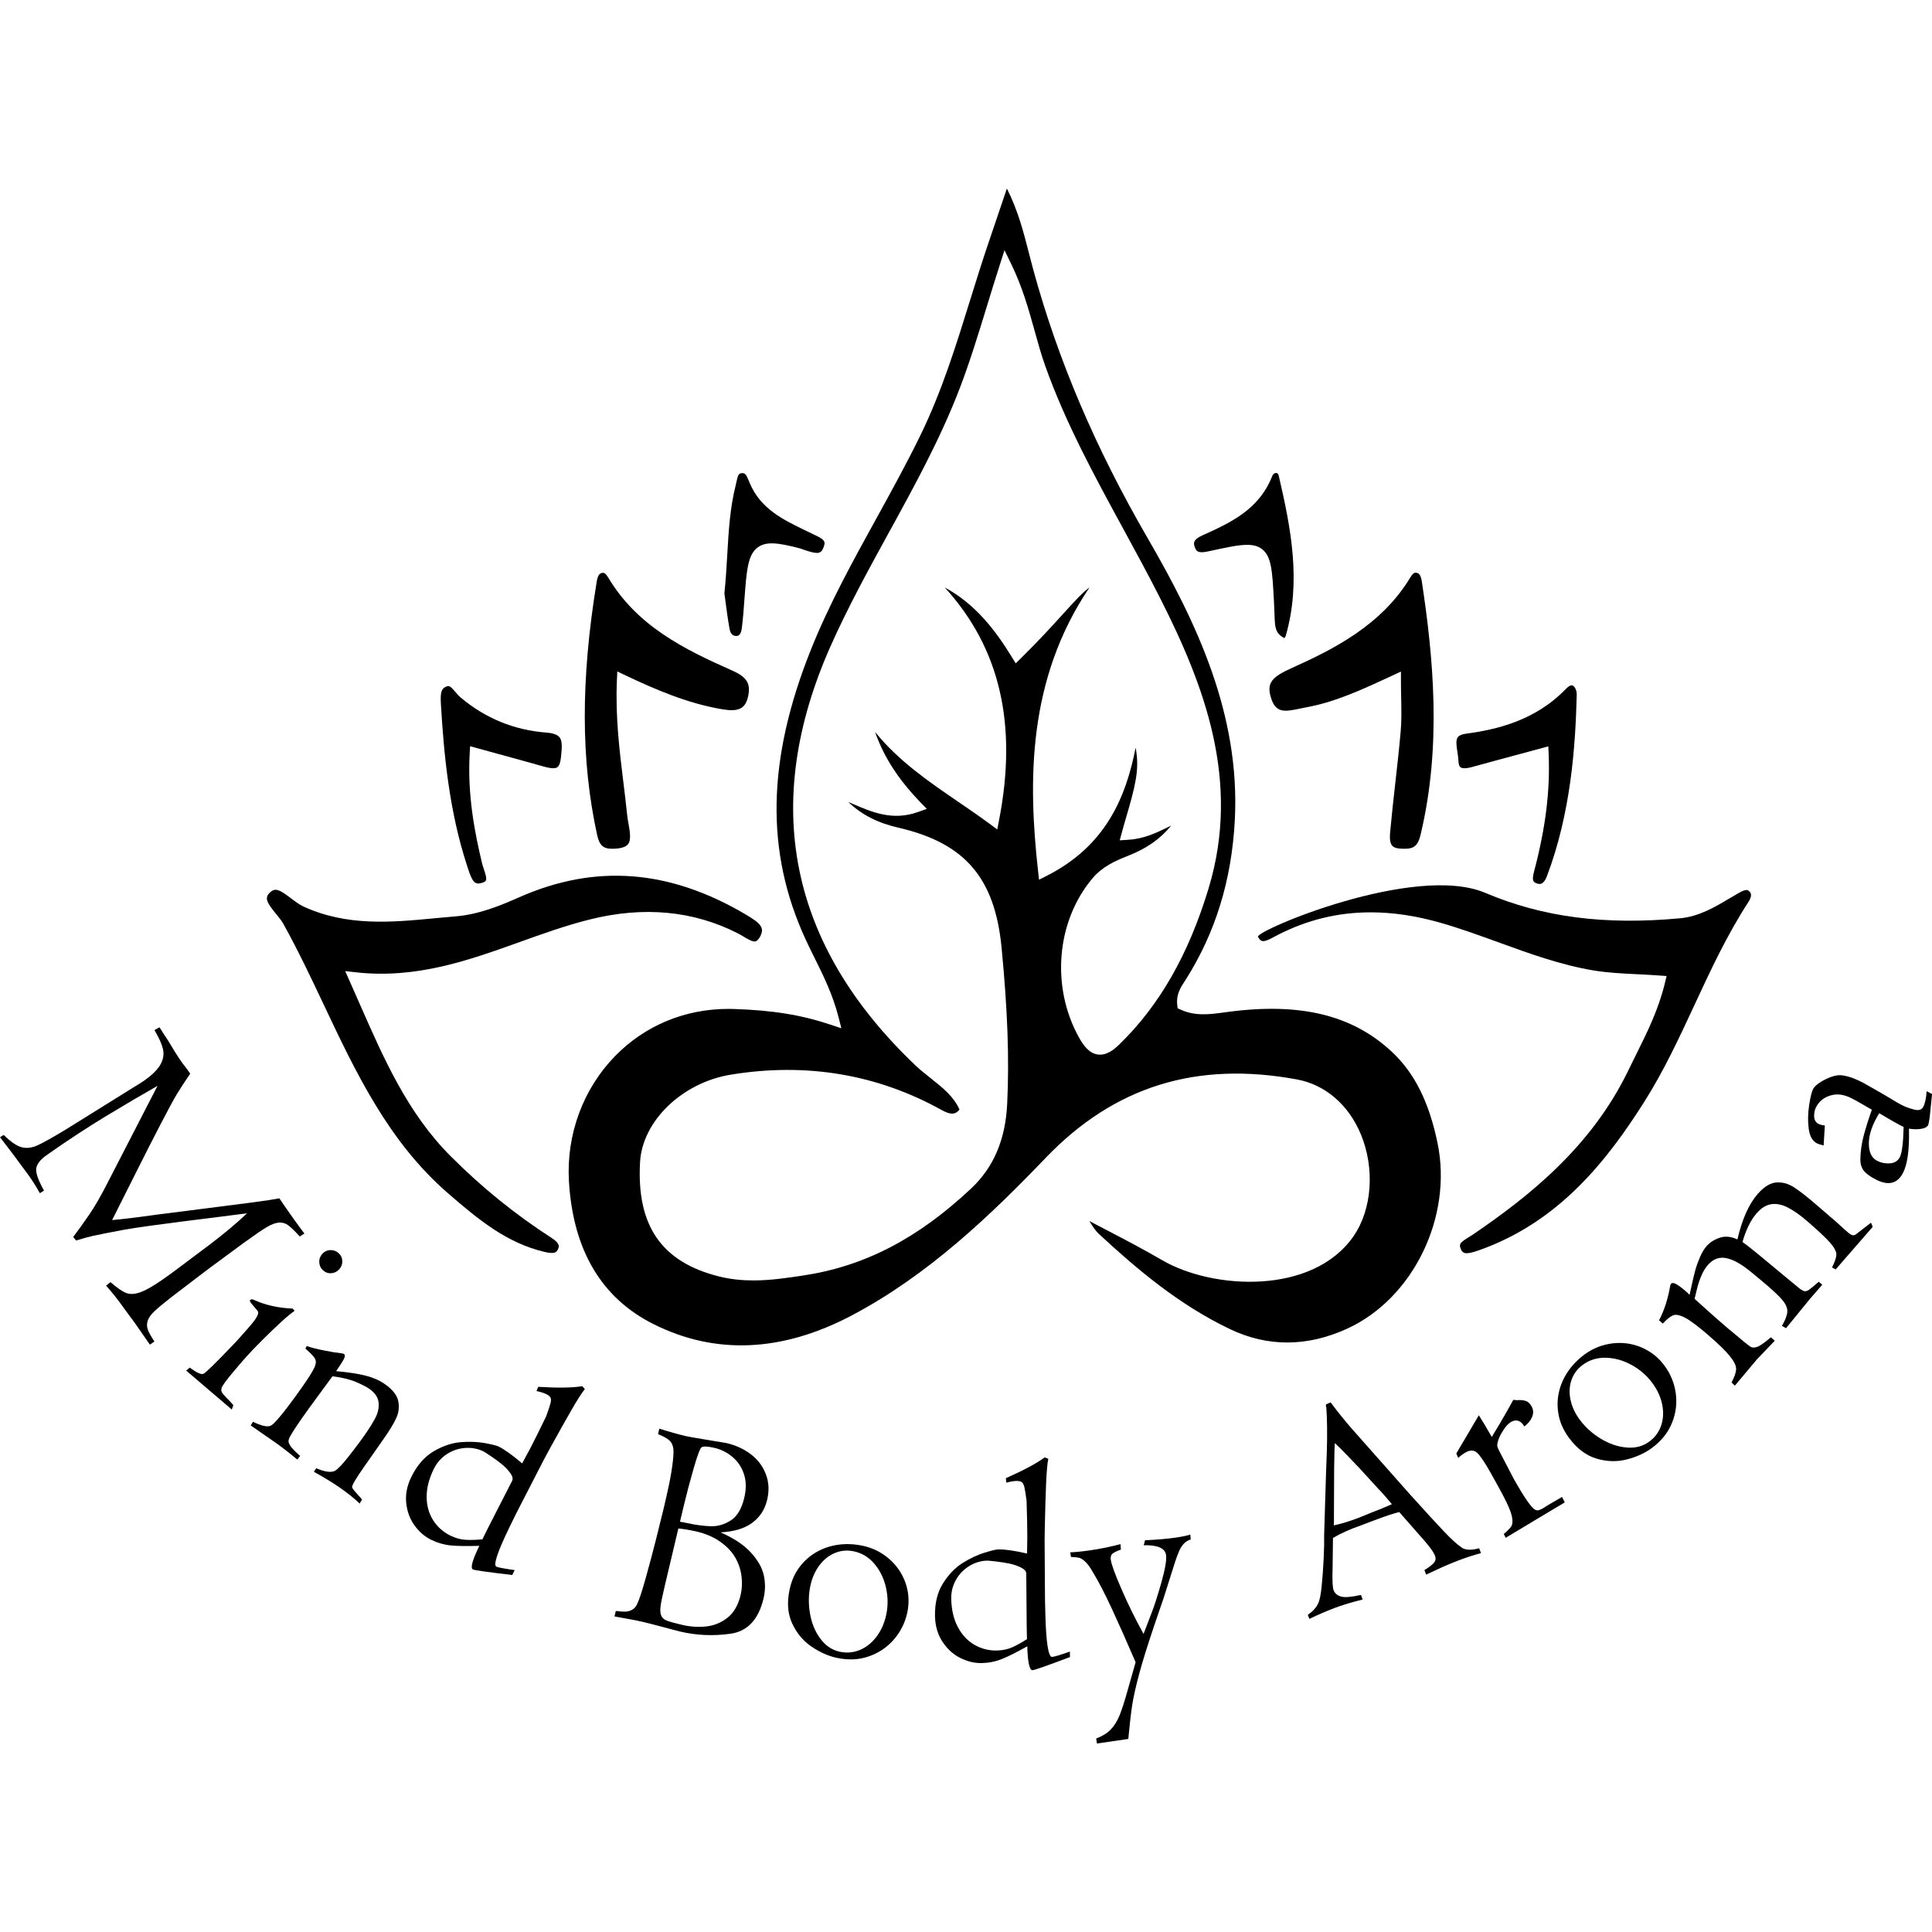 <?xml version="1.0" encoding="UTF-8"?>
<svg viewBox="0 0 100 100"
  xmlns="http://www.w3.org/2000/svg">
  <defs>
    <style>.b{fill:currentcolor;stroke-width:0px;}</style>
  </defs>
  <path class="b" d="M7.996,53.317l.257-.144c.056.079.108.158.155.238.047.08.135.215.265.405.137.229.267.441.388.638.121.196.251.392.391.588.061.076.117.149.17.218.052.07.127.173.225.311-.275.401-.501.747-.678,1.038-.177.291-.468.827-.872,1.609-.404.781-.785,1.529-1.143,2.243s-.808,1.61-1.35,2.689c.448-.034,1.236-.13,2.366-.287.207-.027.963-.124,2.269-.289,1.305-.166,2.226-.284,2.761-.354.535-.071.955-.135,1.26-.194.223.332.471.689.745,1.073.225.317.41.567.552.749l-.242.152c-.267-.295-.472-.492-.615-.592-.144-.099-.301-.142-.473-.127-.172.015-.38.094-.624.238-.243.144-.652.424-1.225.84l-1.722,1.27c-.098.075-.195.149-.292.22-.097.072-.216.162-.356.27-.14.108-.322.247-.544.417-.223.169-.499.38-.83.632-.379.299-.658.531-.835.697-.178.166-.294.328-.349.486-.054.158-.055.312-.002.462.054.15.168.358.344.623l-.233.164-.754-1.086-.605-.824c-.327-.459-.631-.841-.91-1.145l.23-.181c.333.291.603.478.808.559s.456.067.753-.042c.297-.109.695-.339,1.193-.691.318-.224.573-.41.764-.557l1.661-1.246c.711-.539,1.341-1.068,1.89-1.587-.332.046-.835.111-1.506.193s-1.293.161-1.864.234-1.126.147-1.666.221c-.54.074-.994.144-1.363.209-.777.147-1.299.25-1.565.309-.266.059-.561.14-.885.243l-.15-.184c.257-.338.53-.719.82-1.143.29-.424.596-.95.917-1.579.648-1.266,1.523-2.966,2.625-5.098-.764.432-1.645.949-2.645,1.554-1.0.605-2.03,1.281-3.09,2.029-.327.231-.508.46-.541.687-.033.227.101.611.403,1.15l-.216.134c-.163-.299-.357-.607-.582-.925l-.552-.748c-.062-.088-.12-.167-.175-.239s-.132-.175-.234-.309c-.102-.135-.204-.267-.305-.396-.102-.129-.173-.223-.215-.281l.192-.116c.356.35.662.561.917.632.255.071.528.041.82-.089s.785-.406,1.48-.827l3.417-2.127c.317-.192.528-.325.632-.399.428-.302.713-.586.857-.853.144-.267.183-.533.117-.797-.065-.264-.211-.586-.437-.966Z"/>
  <path class="b" d="M9.637,70.943l.183-.156c.352.261.587.368.704.322.05-.017.19-.137.421-.361s.499-.496.807-.816.48-.501.518-.542c.489-.539.793-.893.914-1.06.12-.167.182-.302.184-.403.002-.033-.076-.137-.235-.314-.158-.177-.224-.28-.196-.31.055-.061.124-.068.207-.021.581.267,1.251.418,2.01.451.027.024.056.064.088.121-.179.121-.418.32-.717.596-.299.276-.606.571-.923.886-.317.315-.59.6-.821.854-.172.19-.412.469-.72.835-.309.367-.503.629-.582.785-.031.096-.033.174-.004.234.029.06.107.158.233.292.13.124.253.255.37.394l-.081.227-2.358-2.014ZM16.677,64.906c.117-.129.257-.196.421-.201s.307.048.429.157c.122.11.185.246.19.409.005.163-.047.305-.158.427-.11.121-.246.189-.407.203s-.305-.036-.431-.149c-.122-.11-.187-.248-.196-.414s.042-.31.152-.432Z"/>
  <path class="b" d="M12.976,73.785l.115-.191c.257.116.455.188.592.214.138.027.244.023.319-.012.075-.035.154-.099.237-.19.195-.207.416-.474.663-.801.247-.327.491-.661.732-1.005.334-.478.546-.814.636-1.01.091-.196.101-.354.031-.473-.069-.12-.235-.292-.497-.517.039-.056.063-.1.073-.132.214.08.519.158.915.235.396.077.607.113.637.107.22.027.345.051.374.071.064.044.061.133-.007.266s-.201.341-.398.622c.646.061,1.156.139,1.533.235.377.096.702.239.976.428.408.283.644.579.706.887.062.308.027.605-.107.889-.133.285-.345.635-.636,1.05l-1.048,1.498c-.414.592-.613.934-.596,1.026.009.05.092.16.248.331s.245.272.265.305l-.124.204c-.282-.269-.631-.549-1.048-.838-.354-.246-.795-.514-1.324-.806l.127-.183c.437.19.759.236.966.136.16-.094.408-.357.744-.789.336-.431.59-.77.764-1.018.258-.369.455-.684.589-.943.134-.259.189-.522.163-.789-.026-.267-.19-.505-.493-.716-.135-.093-.358-.207-.669-.342-.312-.135-.72-.234-1.226-.298l-1.21,1.649c-.508.708-.83,1.186-.966,1.434-.062.107-.095.196-.098.268-.004.072.035.166.117.282s.243.279.484.49l-.149.186c-.087-.073-.214-.176-.378-.309-.165-.133-.379-.297-.644-.493l-1.388-.963Z"/>
  <path class="b" d="M27.799,74.271l.471-.964c.118-.323.193-.549.225-.679.032-.129.031-.226-.003-.291-.034-.065-.109-.125-.224-.181-.125-.061-.291-.112-.498-.156l.089-.217c1.021.061,1.782.05,2.28-.034l.132.15c-.159.196-.39.559-.695,1.088-.305.529-.663,1.167-1.073,1.912l-.362.67-1.415,2.753-.328.669c-.322.658-.541,1.162-.658,1.511-.117.35-.134.545-.051.586.051.025.17.054.356.087.186.034.385.064.594.092l-.125.255c-1.27-.149-1.949-.245-2.037-.288-.069-.034-.077-.153-.022-.357.054-.204.172-.492.355-.865-.627.02-1.116.014-1.465-.019-.35-.033-.689-.129-1.017-.288-.342-.166-.634-.417-.875-.753-.242-.336-.384-.725-.428-1.168-.044-.442.044-.886.262-1.332.299-.611.687-1.057,1.163-1.335.476-.278.945-.435,1.405-.471.46-.036.875-.019,1.245.049.37.068.603.126.7.173.143.069.317.176.521.321.204.144.439.329.705.556.277-.496.534-.987.773-1.474ZM25.313,78.984l1.196-2.339c.052-.106.019-.24-.099-.402-.118-.162-.262-.313-.431-.452-.169-.139-.361-.28-.577-.424s-.341-.225-.378-.243c-.295-.143-.614-.202-.955-.177-.342.025-.657.133-.946.322-.29.19-.515.447-.675.774-.247.506-.369.988-.364,1.445.004.457.118.859.34,1.206.222.346.522.611.901.795.268.13.535.201.8.213.265.012.549.003.85-.028.011-.034.054-.125.128-.271s.144-.286.21-.419Z"/>
  <path class="b" d="M37.298,79.317c.68.296,1.201.642,1.564,1.038.363.396.587.791.673,1.187.086.396.081.793-.014,1.192-.26,1.096-.832,1.706-1.717,1.829-.885.123-1.75.086-2.595-.113-.081-.019-.225-.057-.433-.113-.209-.057-.418-.113-.63-.167-.211-.055-.373-.097-.484-.126-.112-.029-.238-.06-.378-.093-.3-.071-.792-.165-1.477-.284l.067-.284c.205.027.371.039.499.034.127-.004.247-.038.356-.102.111-.063.195-.164.254-.303.101-.202.245-.639.433-1.309s.37-1.354.546-2.051c.175-.697.309-1.237.4-1.621.097-.413.188-.815.27-1.206.082-.391.146-.778.192-1.161s.049-.645.008-.786c-.037-.156-.119-.28-.244-.373-.126-.093-.302-.184-.529-.274l.067-.284c.521.164.984.294,1.389.389.095.022.447.084,1.057.185.651.105.994.162,1.029.171.485.114.906.308,1.264.581s.616.616.774,1.028c.159.413.182.855.069,1.328-.119.502-.377.9-.774,1.192-.397.293-.943.457-1.638.494ZM35.112,79.115l-.694,2.927c-.12.508-.196.868-.225,1.082s-.019.381.032.5c.051.12.149.207.294.262.145.055.408.127.788.217.405.095.812.124,1.219.085s.779-.186,1.115-.444c.335-.257.568-.655.695-1.193.071-.299.086-.618.045-.959-.041-.341-.147-.661-.318-.962s-.428-.574-.768-.819c-.341-.245-.761-.427-1.261-.545-.12-.028-.265-.057-.435-.086-.17-.029-.333-.052-.488-.067ZM35.414,77.845l-.218.919c.112.016.241.041.386.075.453.096.857.149,1.214.159.357.01.7-.09,1.03-.302s.562-.601.697-1.168c.107-.448.103-.851-.01-1.209s-.308-.656-.584-.894c-.276-.238-.594-.4-.954-.484-.345-.081-.565-.09-.659-.029-.078.04-.217.408-.416,1.104s-.361,1.306-.485,1.829Z"/>
  <path class="b" d="M40.871,82.263c.096-.44.264-.821.506-1.143.241-.322.533-.583.876-.781.343-.198.72-.326,1.133-.384.412-.057.837-.039,1.274.055.397.085.757.239,1.079.46.323.221.589.488.8.801.211.312.355.659.433,1.039.077.38.072.77-.014,1.17-.114.52-.344.981-.692,1.382-.348.401-.779.692-1.294.871-.514.18-1.069.205-1.661.077-.447-.097-.887-.293-1.319-.591s-.763-.697-.993-1.2-.272-1.088-.126-1.758ZM41.948,82.064c-.101.465-.109.947-.024,1.447.086.5.263.934.533,1.301.27.367.606.594,1.008.681.351.076.691.048,1.02-.082s.616-.355.865-.673c.248-.318.421-.702.519-1.152.099-.455.097-.92-.007-1.395-.104-.475-.302-.887-.591-1.234s-.646-.567-1.067-.658c-.342-.074-.668-.048-.98.079s-.58.338-.805.635c-.225.297-.382.648-.47,1.053Z"/>
  <path class="b" d="M53.164,78.746l-.029-1.072c-.045-.341-.083-.576-.115-.705-.031-.13-.077-.215-.137-.257-.061-.042-.155-.061-.283-.058-.139.004-.31.034-.514.09l-.022-.233c.935-.415,1.604-.774,2.008-1.077l.187.072c-.05.247-.087.675-.113,1.285-.025.61-.047,1.339-.066,2.189l-.011.76.02,3.092.019.744c.019.731.058,1.279.117,1.643.058.364.134.545.226.543.057-.002.175-.03.356-.086s.371-.12.569-.191l.007.284c-1.196.45-1.844.677-1.941.68-.077.002-.139-.1-.185-.306-.046-.206-.075-.516-.086-.93-.547.306-.983.524-1.309.656-.325.131-.671.202-1.035.211-.38.01-.755-.079-1.125-.266-.37-.187-.677-.467-.921-.839-.243-.372-.372-.807-.385-1.302-.018-.68.12-1.253.413-1.718.293-.465.637-.82,1.029-1.063.391-.243.768-.419,1.127-.528.36-.109.594-.165.702-.168.159-.004.363.011.61.046.248.034.543.091.883.169.016-.567.017-1.121.003-1.662ZM53.141,84.07l-.022-2.624c-.003-.118-.094-.222-.274-.311-.18-.09-.377-.158-.592-.203-.214-.045-.451-.083-.709-.112-.258-.029-.407-.043-.448-.042-.328.009-.639.103-.93.281-.291.179-.521.419-.69.72-.169.301-.249.633-.24.996.015.563.13,1.046.346,1.449.216.404.503.708.861.914.357.205.747.303,1.168.292.298-.008.568-.067.809-.178.241-.111.488-.249.74-.414-.006-.036-.01-.135-.011-.299-.002-.164-.005-.32-.009-.468Z"/>
  <path class="b" d="M55.431,80.582l-.034-.235c.253-.006.604-.041,1.052-.106.523-.076,1.04-.182,1.55-.318l.018.284c-.202.071-.346.139-.43.206s-.114.176-.092.327c.036.243.222.753.561,1.531.338.778.716,1.545,1.134,2.301l.371-.969c.163-.406.345-.965.547-1.677.201-.711.283-1.191.247-1.439-.052-.354-.438-.523-1.157-.506l.071-.258c.614-.027,1.144-.073,1.592-.138.331-.048.58-.1.749-.155l.021.253c-.134.04-.25.11-.347.209-.097.099-.182.231-.253.394-.072.163-.147.366-.226.611l-.579,1.829c-.007.027-.145.429-.415,1.208-.387,1.142-.67,2.046-.849,2.713-.179.667-.3,1.217-.366,1.65-.065.433-.13,1.004-.195,1.711l-1.624.236-.038-.258c.325-.125.577-.281.758-.471.18-.189.332-.433.454-.733.122-.3.265-.746.428-1.338l.401-1.407c-.45-1.046-.858-1.964-1.223-2.753-.366-.789-.696-1.426-.991-1.911-.14-.248-.272-.429-.395-.543s-.232-.181-.325-.201c-.094-.02-.232-.034-.416-.044Z"/>
  <path class="b" d="M73.818,81.502l-.091-.236c.206-.122.363-.24.471-.352.108-.112.134-.243.077-.391-.054-.138-.174-.322-.361-.552-.187-.23-.322-.386-.403-.47l-1.086-1.237c-.293.068-.755.222-1.386.463l-.57.217c-.579.199-1.071.42-1.475.661l-.019,1.527c-.02.643-.003,1.034.05,1.173.064.167.194.278.388.333.194.054.537.026,1.028-.084l.091.236c-.587.147-1.078.296-1.472.446-.403.154-.832.339-1.288.557l-.08-.208c.26-.181.438-.378.533-.589.077-.144.138-.44.183-.887.046-.447.081-.929.105-1.445.025-.516.032-.915.024-1.196l.097-3.184c.017-.384.032-.786.044-1.204.012-.418.016-.835.011-1.249-.006-.414-.019-.743-.041-.987-.024-.062-.027-.113-.009-.153l.233-.105c.353.473.711.92,1.076,1.34l3.063,3.458c.776.86,1.356,1.492,1.74,1.896.383.404.689.681.916.829.193.129.491.139.893.029l.096.251c-.408.112-.795.237-1.159.377-.288.11-.553.219-.794.327-.242.108-.432.196-.572.263-.139.067-.244.117-.314.149ZM69.056,75.915l-.011,2.395c.004.338.001.553-.008.644.386-.082.817-.213,1.291-.394l.656-.267c.398-.152.752-.297,1.061-.437-.355-.423-.574-.671-.657-.744l-1.024-1.121c-.113-.121-.322-.34-.627-.656-.306-.316-.521-.53-.647-.641-.014.235-.021.448-.022.637s-.005.384-.011.583Z"/>
  <path class="b" d="M77.933,79.598l-.096-.201c.199-.17.328-.301.388-.393.06-.092.075-.238.045-.438-.031-.199-.129-.47-.295-.811-.165-.341-.441-.851-.825-1.533-.304-.538-.536-.88-.695-1.026-.159-.145-.355-.153-.587-.023-.139.078-.27.175-.393.29l-.096-.232,1.165-1.977c.174.267.397.64.669,1.122l.489-.81c.023-.042.043-.08.06-.113.034-.054.072-.118.113-.191.041-.073.112-.198.213-.374.101-.176.18-.319.237-.427l.069-.003c.042.012.086.016.132.014.17-.013.315-0.0.437.037.121.038.225.132.31.284.099.174.107.357.027.548s-.215.355-.404.49c-.086-.151-.187-.247-.304-.287-.117-.04-.24-.024-.37.049-.134.075-.267.212-.396.41-.13.199-.217.367-.264.504-.056.161-.076.279-.06.355.016.076.094.242.233.499.399.769.611,1.175.636,1.22.491.869.84,1.382,1.045,1.537.081.049.15.067.208.055.058-.012.148-.052.268-.12l.167-.111.792-.461.141.281c-.022.013-.161.096-.416.25s-.427.256-.516.307l-2.126,1.277Z"/>
  <path class="b" d="M81.218,74.432c-.27-.361-.447-.739-.531-1.131-.085-.393-.089-.783-.013-1.17.076-.387.228-.754.456-1.101s.521-.652.88-.918c.326-.241.679-.409,1.059-.505s.757-.12,1.132-.072c.375.048.732.168,1.071.361.338.193.631.453.875.782.318.427.515.903.589,1.428.074.525.009,1.039-.194,1.543-.204.504-.549.935-1.036,1.295-.367.271-.806.471-1.315.599-.509.128-1.029.112-1.561-.047-.531-.159-1.001-.513-1.412-1.064ZM81.776,73.495c.285.382.644.706,1.079.971.435.265.879.418,1.334.457.455.04.848-.062,1.178-.306.289-.213.492-.486.609-.818s.137-.695.061-1.091c-.077-.395-.253-.778-.529-1.147-.279-.374-.632-.678-1.06-.913-.428-.235-.868-.359-1.322-.371s-.854.11-1.201.366c-.281.207-.476.469-.586.786-.109.317-.126.657-.05,1.021s.238.712.486,1.045Z"/>
  <path class="b" d="M89.796,71.722l-.17-.167c.147-.279.226-.505.235-.68s-.097-.4-.318-.675-.602-.646-1.141-1.111c-.524-.451-.919-.746-1.186-.885-.266-.139-.471-.18-.614-.124-.144.056-.322.198-.535.427l-.195-.168c.263-.498.451-1.076.567-1.735.009-.073.027-.126.054-.156.067-.077.209-.038.426.119.217.157.395.308.533.454.024-.121.071-.333.14-.635.069-.302.127-.537.173-.703.047-.166.12-.368.222-.606.101-.237.212-.426.333-.565.175-.201.405-.35.689-.446.285-.096.591-.067.919.087.243-1.045.592-1.828,1.047-2.351.324-.372.644-.571.959-.597s.62.055.914.244c.295.189.688.496,1.181.922l1.038.894c.289.269.49.45.604.542s.202.135.263.131c.062-.004.137-.046.226-.125.031-.028.145-.117.345-.267.199-.15.312-.237.339-.261l.086.217-1.917,2.203-.188-.101c.147-.293.222-.516.225-.669.003-.153-.099-.351-.308-.595-.209-.245-.614-.626-1.216-1.145-.357-.308-.687-.539-.987-.694-.301-.154-.586-.212-.854-.173-.268.039-.523.196-.762.47-.303.348-.548.844-.734,1.488.18.121.473.35.877.685.405.336.822.681,1.25,1.037.428.356.706.585.833.688.112.083.2.128.264.136s.139-.017.224-.076c.085-.058.253-.197.503-.414l.18.156-.631.725c-.057.066-.262.316-.613.751-.351.435-.562.693-.632.774l-.211-.121c.172-.299.264-.54.278-.724.014-.184-.069-.386-.248-.605-.18-.219-.528-.544-1.043-.975l-.575-.476c-.484-.404-.912-.646-1.282-.724-.37-.079-.692.038-.964.351-.131.151-.242.333-.332.546-.091.213-.164.428-.219.644-.055.216-.101.403-.137.562.062.061.227.21.494.446.267.237.486.432.657.587l.594.513c.702.592,1.091.907,1.167.944.083.045.195.043.335-.005.14-.048.374-.213.7-.493l.204.176c-.041.046-.193.206-.458.479s-.42.436-.468.49l-1.142,1.36Z"/>
  <path class="b" d="M94.454,58.258l-.064,1.031c-.165-.039-.281-.077-.35-.113-.232-.121-.373-.374-.422-.761-.049-.386-.042-.789.022-1.209s.133-.7.207-.84c.064-.122.199-.246.404-.37.204-.124.39-.212.556-.264.141-.048.27-.075.386-.08s.281.021.493.079c.213.059.467.165.764.32.086.045.385.215.897.51l.498.294c.237.146.428.257.573.333.187.098.4.177.641.238.242.069.405.024.489-.135.093-.177.15-.447.174-.81l.28.146-.122,1.209c-.036.235-.062.366-.076.393-.055.104-.179.171-.371.201-.192.03-.401.026-.626-.01.028,1.083-.076,1.848-.312,2.297-.145.277-.336.443-.571.499-.235.057-.515 0-.838-.168-.31-.161-.52-.318-.631-.471s-.165-.336-.164-.549c.006-.43.067-.857.182-1.282.116-.424.254-.861.414-1.308l-.822-.472-.225-.117c-.386-.201-.751-.251-1.092-.149-.341.102-.589.301-.744.595-.074.14-.109.303-.104.487.004.184.08.314.225.39.073.038.182.066.33.085ZM98.531,58.329c-.157-.065-.578-.301-1.262-.709-.355.575-.534,1.091-.537,1.55s.136.761.419.908c.205.107.427.153.667.137s.411-.121.514-.315c.114-.217.18-.74.199-1.571Z"/>
  <path class="b" d="M31.156,29.655c-.104.025-.21.08-.27.449-.832,5.089-.824,9.259.024,13.124.118.537.325.713.801.703.4-.004.666-.081.79-.229.182-.218.101-.671.029-1.071-.028-.158-.055-.312-.069-.454-.057-.564-.126-1.127-.196-1.694-.204-1.658-.414-3.373-.335-5.248l.021-.481.436.208c1.54.731,3.21,1.449,4.994,1.749.84.144,1.191-.024,1.334-.638.159-.682-.049-1.028-.827-1.371-2.535-1.119-4.934-2.329-6.412-4.817-.12-.202-.209-.238-.269-.238-.02,0-.037.004-.051.007Z"/>
  <path class="b" d="M28.278,37.918c-1.659-.126-3.15-.735-4.429-1.81-.101-.085-.193-.191-.285-.299-.185-.219-.27-.297-.363-.297-.032,0-.066.01-.106.025-.275.112-.306.367-.272.933.15,2.561.429,5.539,1.363,8.372l.035.107c.229.711.361.849.705.755.068-.019.187-.061.222-.128.057-.108-.029-.365-.098-.571-.038-.112-.074-.222-.099-.324-.383-1.601-.759-3.526-.641-5.661l.022-.395,1.491.409c.807.22,1.545.422,2.28.631.267.076.593.15.74.05.122-.082.17-.311.189-.489.05-.467.094-.868-.076-1.071-.111-.131-.338-.211-.679-.237Z"/>
  <path class="b" d="M38.119,24.937c-.012.061-.025.121-.039.178-.295,1.164-.365,2.353-.438,3.611-.037.644-.076,1.31-.147,1.987l.059.443c.057.437.122.925.21,1.407v0c.023.127.095.343.314.354.08.006.265.014.317-.393.064-.5.101-1.004.137-1.507l.049-.638c.094-1.146.216-1.747.655-2.057.437-.309,1.037-.229,2.134.053.072.019.142.044.212.071l.101.036c.651.211.808.187.936-.132.134-.33.069-.419-.493-.681l-.495-.239c-1.11-.539-2.258-1.096-2.818-2.41l-.049-.119c-.15-.368-.207-.422-.371-.41-.148.013-.195.067-.274.446Z"/>
  <path class="b" d="M14.676,47.837c.755,1.359,1.432,2.791,2.086,4.175,1.641,3.472,3.337,7.061,6.389,9.718,1.676,1.46,3.11,2.613,5.033,3.068.494.117.622.043.705-.156.042-.103.114-.274-.318-.553-1.902-1.228-3.615-2.613-5.237-4.236-2.226-2.227-3.447-5.005-4.74-7.946-.165-.374-.332-.753-.502-1.136l-.226-.507.554.062c3.138.351,5.856-.626,8.487-1.57,1.168-.419,2.376-.852,3.598-1.159,2.796-.704,5.384-.464,7.691.716.094.048.192.107.291.166.224.134.479.286.624.245.099-.027.185-.157.24-.261.233-.441.016-.673-.714-1.107-3.979-2.362-7.829-2.658-11.776-.908-.953.423-2.071.883-3.26.981-.357.029-.714.063-1.072.097-2.235.214-4.548.434-6.806-.597-.229-.105-.449-.272-.661-.433-.386-.294-.616-.44-.8-.44-.097,0-.181.04-.268.12-.314.286-.215.507.288,1.12.144.175.293.356.395.54Z"/>
  <path class="b" d="M63.651,68.79c1.963.937,4.011.93,6.087-.022,3.403-1.562,5.456-5.773,4.672-9.587-.438-2.133-1.191-3.639-2.367-4.739-2.038-1.905-4.73-2.561-8.469-2.068l-.2.027c-.737.101-1.498.206-2.256-.139l-.165-.075-.02-.179c-.06-.535.177-.896.366-1.186l.077-.118c1.541-2.444,2.371-5.139,2.537-8.237.293-5.499-1.994-10.27-4.508-14.607-2.709-4.674-4.647-9.225-5.927-13.914-.076-.276-.146-.553-.218-.834-.278-1.088-.564-2.207-1.144-3.354l-.208.616c-.251.747-.475,1.413-.704,2.078-.351,1.024-.678,2.076-.994,3.094-.718,2.314-1.46,4.707-2.558,6.961-.717,1.474-1.52,2.929-2.296,4.337-1.202,2.18-2.444,4.434-3.384,6.784-2.276,5.691-2.364,10.455-.276,14.992.148.321.305.638.464.958.466.94.947,1.911,1.245,3.08l.144.566-.556-.186c-1.512-.506-3.012-.749-5.014-.813-.094-.003-.187-.004-.28-.004-2.246,0-4.316.859-5.857,2.436-1.666,1.706-2.538,4.075-2.393,6.501.213,3.542,1.678,6.02,4.356,7.368,3.221,1.621,6.693,1.466,10.322-.46,3.925-2.082,7.126-5.142,10.001-8.138,3.542-3.692,7.795-5.018,13.003-4.056,1.463.271,2.668,1.305,3.305,2.837.734,1.765.584,3.883-.373,5.271-2.111,3.061-7.284,2.781-9.918,1.242-.948-.553-1.942-1.072-2.904-1.573-.287-.149-.572-.298-.858-.449.159.257.31.498.503.676,1.951,1.805,4.12,3.65,6.765,4.913ZM56.813,54.58c-.458-.068-.749-.491-.973-.895-1.448-2.616-1.162-5.993.697-8.212.515-.615,1.17-.908,1.852-1.177.958-.378,1.665-.867,2.231-1.563-.024.012-.049.024-.073.036-.675.332-1.312.645-2.145.698l-.445.028.116-.428c.08-.297.164-.586.247-.869.182-.623.354-1.212.459-1.808.085-.485.132-1.022.001-1.692-.507,2.611-1.576,5.097-4.587,6.627l-.413.209-.051-.458c-.509-4.594-.569-9.892,2.664-14.671-.332.237-.74.676-1.368,1.37-.551.607-1.236,1.363-2.165,2.278l-.287.282-.21-.342c-.812-1.317-1.846-2.715-3.464-3.586,2.854,3.121,3.775,7.073,2.815,12.029l-.096.496-.408-.301c-.527-.389-1.068-.759-1.607-1.127-1.529-1.045-3.097-2.118-4.307-3.615.441,1.278,1.204,2.458,2.332,3.624l.344.355-.468.165c-1.304.462-2.356.009-3.374-.427-.075-.032-.15-.065-.227-.097.705.669,1.528,1.085,2.599,1.332,3.444.795,4.991,2.596,5.34,6.215.313,3.249.402,5.741.289,8.08-.089,1.849-.697,3.279-1.86,4.374-2.765,2.602-5.531,4.035-8.705,4.511-.838.126-1.694.254-2.572.254-.587,0-1.186-.057-1.796-.211-2.962-.748-4.255-2.628-4.069-5.917.119-2.125,2.182-4.112,4.695-4.523,3.898-.639,7.564-.025,10.896,1.82.469.261.714.265.944-.011-.3-.682-.878-1.139-1.488-1.622-.268-.213-.546-.432-.799-.673-6.543-6.228-8.018-13.531-4.382-21.704.894-2.01,1.968-3.966,3.005-5.856,1.327-2.416,2.699-4.915,3.695-7.532.51-1.339.933-2.72,1.382-4.182.214-.697.434-1.414.672-2.156l.244-.759.348.718c.584,1.201.901,2.346,1.209,3.453.175.632.341,1.228.55,1.816,1.045,2.94,2.561,5.722,4.027,8.412.638,1.172,1.298,2.383,1.912,3.595,2.297,4.529,4.193,9.485,2.52,15.029-1.039,3.443-2.561,6.098-4.654,8.117-.252.243-.639.557-1.091.491Z"/>
  <path class="b" d="M81.4,35.483c-.117-.048-.274.098-.337.163-1.6,1.662-3.605,2.117-5.172,2.328-.22.03-.367.091-.436.183-.115.153-.067.462-.021.761.025.16.048.317.054.462.004.12.027.276.111.336.057.041.21.092.602-.017.778-.216,1.557-.425,2.397-.651l1.543-.416.017.398c.081,1.895-.159,3.825-.754,6.074-.124.471-.043.544.106.608.164.07.247.035.274.024.104-.044.204-.173.273-.355,1.252-3.28,1.488-6.754,1.554-9.414.006-.243-.105-.441-.211-.485Z"/>
  <path class="b" d="M76.507,64.729c4.207-1.466,6.709-4.715,8.601-7.7,1.01-1.593,1.819-3.336,2.602-5.021.827-1.78,1.681-3.62,2.78-5.309.24-.368.122-.49.059-.555-.092-.095-.176-.136-.554.078-.157.089-.313.182-.468.274-.781.464-1.588.943-2.575,1.035-3.908.36-7.105-.057-10.073-1.316-3.653-1.55-11.938,1.971-11.766,2.277.165.296.293.294.856-.011l.161-.086c1.525-.783,3.12-1.173,4.817-1.173,1.171,0,2.389.186,3.668.556,1.005.291,2.0.653,2.963,1.003,1.578.574,3.211,1.167,4.891,1.447.731.122,1.48.159,2.272.198.375.018.756.037,1.146.066l.376.027-.088.364c-.333,1.379-.921,2.559-1.49,3.701-.133.267-.266.534-.395.802-1.914,3.975-5.15,6.538-8.063,8.521-.069.047-.143.093-.217.138-.43.263-.492.347-.416.56.103.29.257.351.916.122Z"/>
  <path class="b" d="M62.224,27.717c-.465.21-.451.391-.392.573.077.235.16.37.714.248.902-.198,1.536-.337,2.007-.337.318,0,.561.064.762.216.499.378.539,1.117.626,2.736.009.162.015.325.021.488l.013.342c.022.479.039.815.508,1.046.032-.046.058-.09.069-.126v-.001c.8-2.783.283-5.507-.366-8.284-.02-.087-.064-.133-.129-.138-.056-.003-.156.033-.205.156-.685,1.754-2.181,2.428-3.627,3.08Z"/>
  <path class="b" d="M66.872,34.573c-1.026.459-1.343.767-1.075,1.579.247.752.68.698,1.49.525.109-.023.215-.046.32-.065,1.496-.271,2.866-.905,4.451-1.64l.455-.211v.499c0,.323.006.624.012.909.012.609.022,1.135-.025,1.674-.079.904-.18,1.807-.282,2.709-.094.842-.189,1.684-.265,2.528-.02.22-.031.531.104.689.076.089.212.141.406.154.652.045.908-.056,1.066-.719,1.106-4.624.653-9.22.065-13.107-.056-.367-.169-.424-.27-.449-.05-.013-.156-.041-.322.234-1.475,2.453-3.937,3.706-6.129,4.689Z"/>
</svg>
